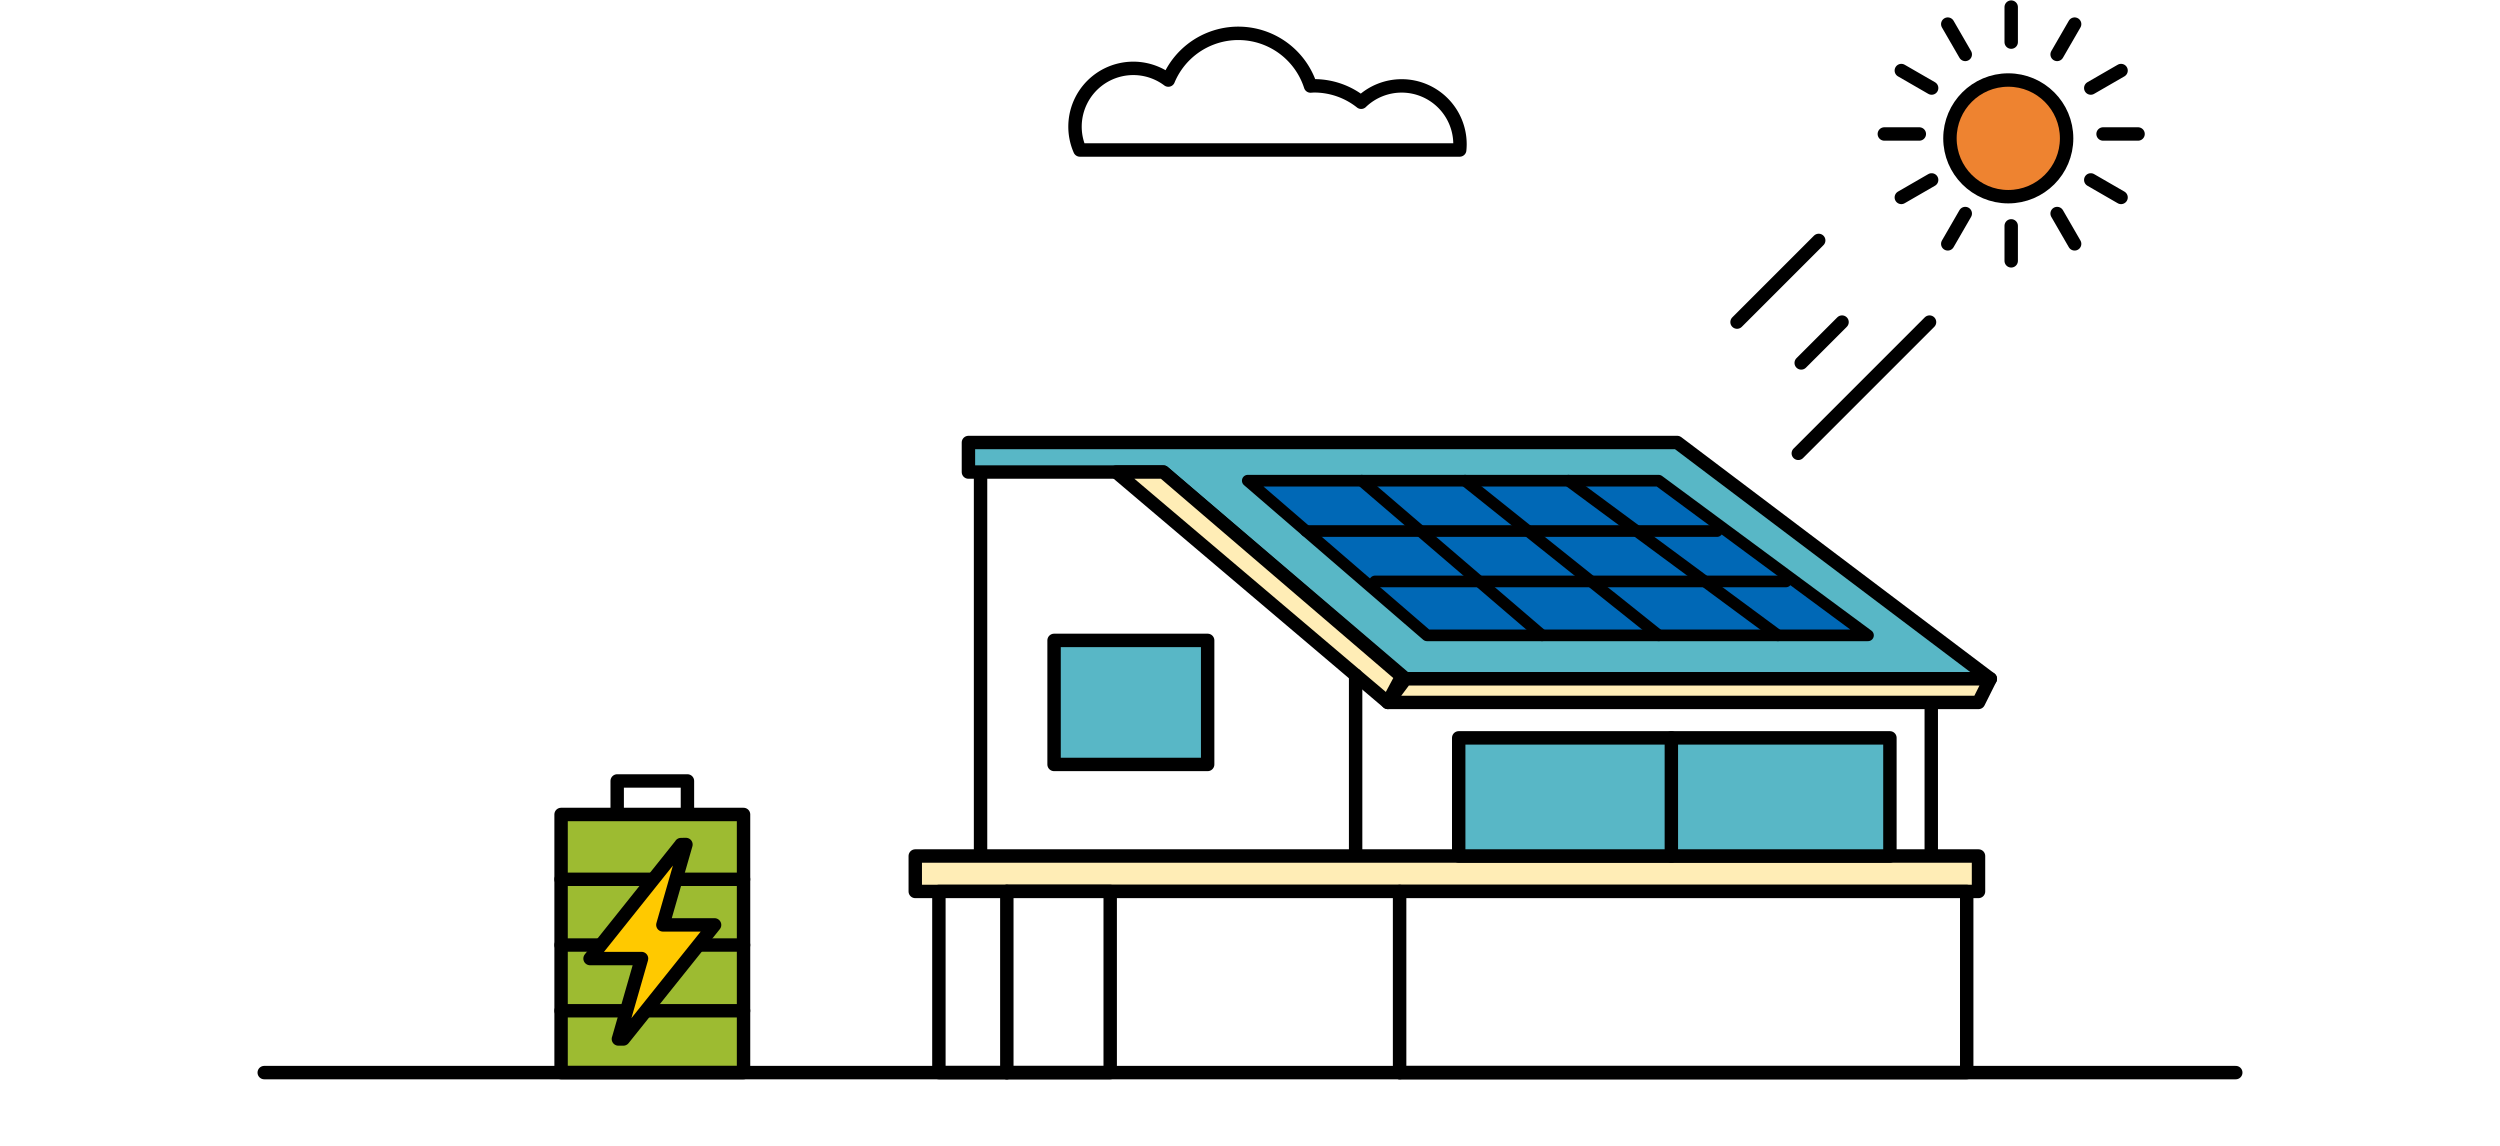 <svg id="layout" xmlns="http://www.w3.org/2000/svg" width="240" height="110" viewBox="0 0 240 110"><defs><style>.cls-1,.cls-3{fill:#fff;}.cls-2{fill:#ee8330;}.cls-2,.cls-3,.cls-4,.cls-5,.cls-6,.cls-7,.cls-8,.cls-9{stroke:#000;stroke-linecap:round;stroke-linejoin:round;}.cls-2,.cls-3,.cls-4,.cls-5,.cls-6,.cls-7,.cls-8{stroke-width:1.288px;}.cls-4{fill:none;}.cls-5{fill:#9dbb31;}.cls-6{fill:#ffc900;fill-rule:evenodd;}.cls-7{fill:#58b7c6;}.cls-8{fill:#ffedb6;}.cls-9{fill:#0068b6;stroke-width:1.12px;}</style></defs><rect class="cls-1" x="-81.5" y="-11.134" width="403" height="203"/><path class="cls-1" d="M318-7.634v196H-78v-196H318m7-7H-85v210H325v-210Z"/><circle class="cls-2" cx="192.795" cy="13.282" r="5.6"/><path class="cls-3" d="M140.13,14.4a5.453,5.453,0,0,0,.029-.56,5.6,5.6,0,0,0-9.487-4.025,7.241,7.241,0,0,0-4.512-1.575c-.118,0-.232.013-.349.018a7.279,7.279,0,0,0-13.653-.572A5.595,5.595,0,0,0,103.67,14.4Z"/><line class="cls-3" x1="193.075" y1="0.683" x2="193.075" y2="4.043"/><line class="cls-3" x1="193.075" y1="21.682" x2="193.075" y2="25.041"/><line class="cls-3" x1="186.985" y1="2.315" x2="188.665" y2="5.224"/><line class="cls-3" x1="197.484" y1="20.5" x2="199.164" y2="23.41"/><line class="cls-3" x1="182.527" y1="6.773" x2="185.437" y2="8.452"/><line class="cls-3" x1="200.713" y1="17.272" x2="203.622" y2="18.952"/><line class="cls-3" x1="180.896" y1="12.862" x2="184.255" y2="12.862"/><line class="cls-3" x1="201.894" y1="12.862" x2="205.254" y2="12.862"/><line class="cls-3" x1="182.527" y1="18.952" x2="185.437" y2="17.272"/><line class="cls-3" x1="200.713" y1="8.452" x2="203.622" y2="6.773"/><line class="cls-3" x1="186.985" y1="23.41" x2="188.665" y2="20.5"/><line class="cls-3" x1="197.484" y1="5.224" x2="199.164" y2="2.315"/><line class="cls-3" x1="174.596" y1="23.081" x2="166.757" y2="30.921"/><line class="cls-3" x1="176.836" y1="30.921" x2="172.916" y2="34.841"/><line class="cls-4" x1="185.235" y1="30.921" x2="172.636" y2="43.52"/><rect class="cls-3" x="59.25" y="74.971" width="6.744" height="4.292"/><rect class="cls-5" x="50.232" y="81.821" width="24.78" height="17.516" transform="translate(-27.957 153.201) rotate(-90)"/><line class="cls-5" x1="71.38" y1="84.412" x2="53.864" y2="84.412"/><line class="cls-5" x1="71.38" y1="90.722" x2="53.864" y2="90.722"/><line class="cls-5" x1="71.38" y1="97.032" x2="53.864" y2="97.032"/><path class="cls-6" d="M65.851,81.073l-2.215,7.715h4.957l.007.007L59.841,99.742h-.476l.007-.007,2.215-7.707v-.007H56.644L65.368,81.1l.007-.022Z"/><polygon class="cls-7" points="92.969 42.482 161.017 42.482 191.072 65.164 134.932 65.164 111.682 45.317 92.969 45.317 92.969 42.482"/><polygon class="cls-8" points="134.566 64.937 133.231 67.433 107.146 45.317 111.682 45.317 134.566 64.937"/><polygon class="cls-8" points="191.072 65.164 189.938 67.433 133.231 67.433 134.932 65.164 191.072 65.164"/><line class="cls-4" x1="94.133" y1="45.557" x2="94.133" y2="81.609"/><line class="cls-4" x1="130.14" y1="64.817" x2="130.14" y2="82.176"/><line class="cls-4" x1="185.401" y1="68" x2="185.401" y2="81.893"/><rect class="cls-8" x="87.865" y="82.176" width="102.072" height="3.402"/><polyline class="cls-3" points="96.655 102.969 96.655 85.579 134.365 85.579 134.365 102.969"/><rect class="cls-3" x="134.365" y="85.579" width="54.439" height="17.39"/><rect class="cls-3" x="90.134" y="85.579" width="16.445" height="17.39"/><line class="cls-3" x1="96.655" y1="102.969" x2="96.655" y2="85.579"/><line class="cls-3" x1="214.633" y1="102.969" x2="25.367" y2="102.969"/><rect class="cls-7" x="140.036" y="70.835" width="41.396" height="11.341"/><line class="cls-4" x1="160.45" y1="70.835" x2="160.45" y2="82.176"/><rect class="cls-7" x="101.191" y="61.478" width="14.744" height="11.908"/><polygon class="cls-9" points="179.327 60.993 159.23 46.146 119.787 46.146 136.992 60.993 179.327 60.993"/><line class="cls-9" x1="164.83" y1="50.982" x2="125.387" y2="50.982"/><line class="cls-9" x1="171.447" y1="55.818" x2="132.005" y2="55.818"/><line class="cls-9" x1="170.673" y1="60.993" x2="150.576" y2="46.146"/><line class="cls-9" x1="159.23" y1="60.993" x2="140.65" y2="46.146"/><line class="cls-9" x1="148.031" y1="60.993" x2="130.723" y2="46.146"/></svg>